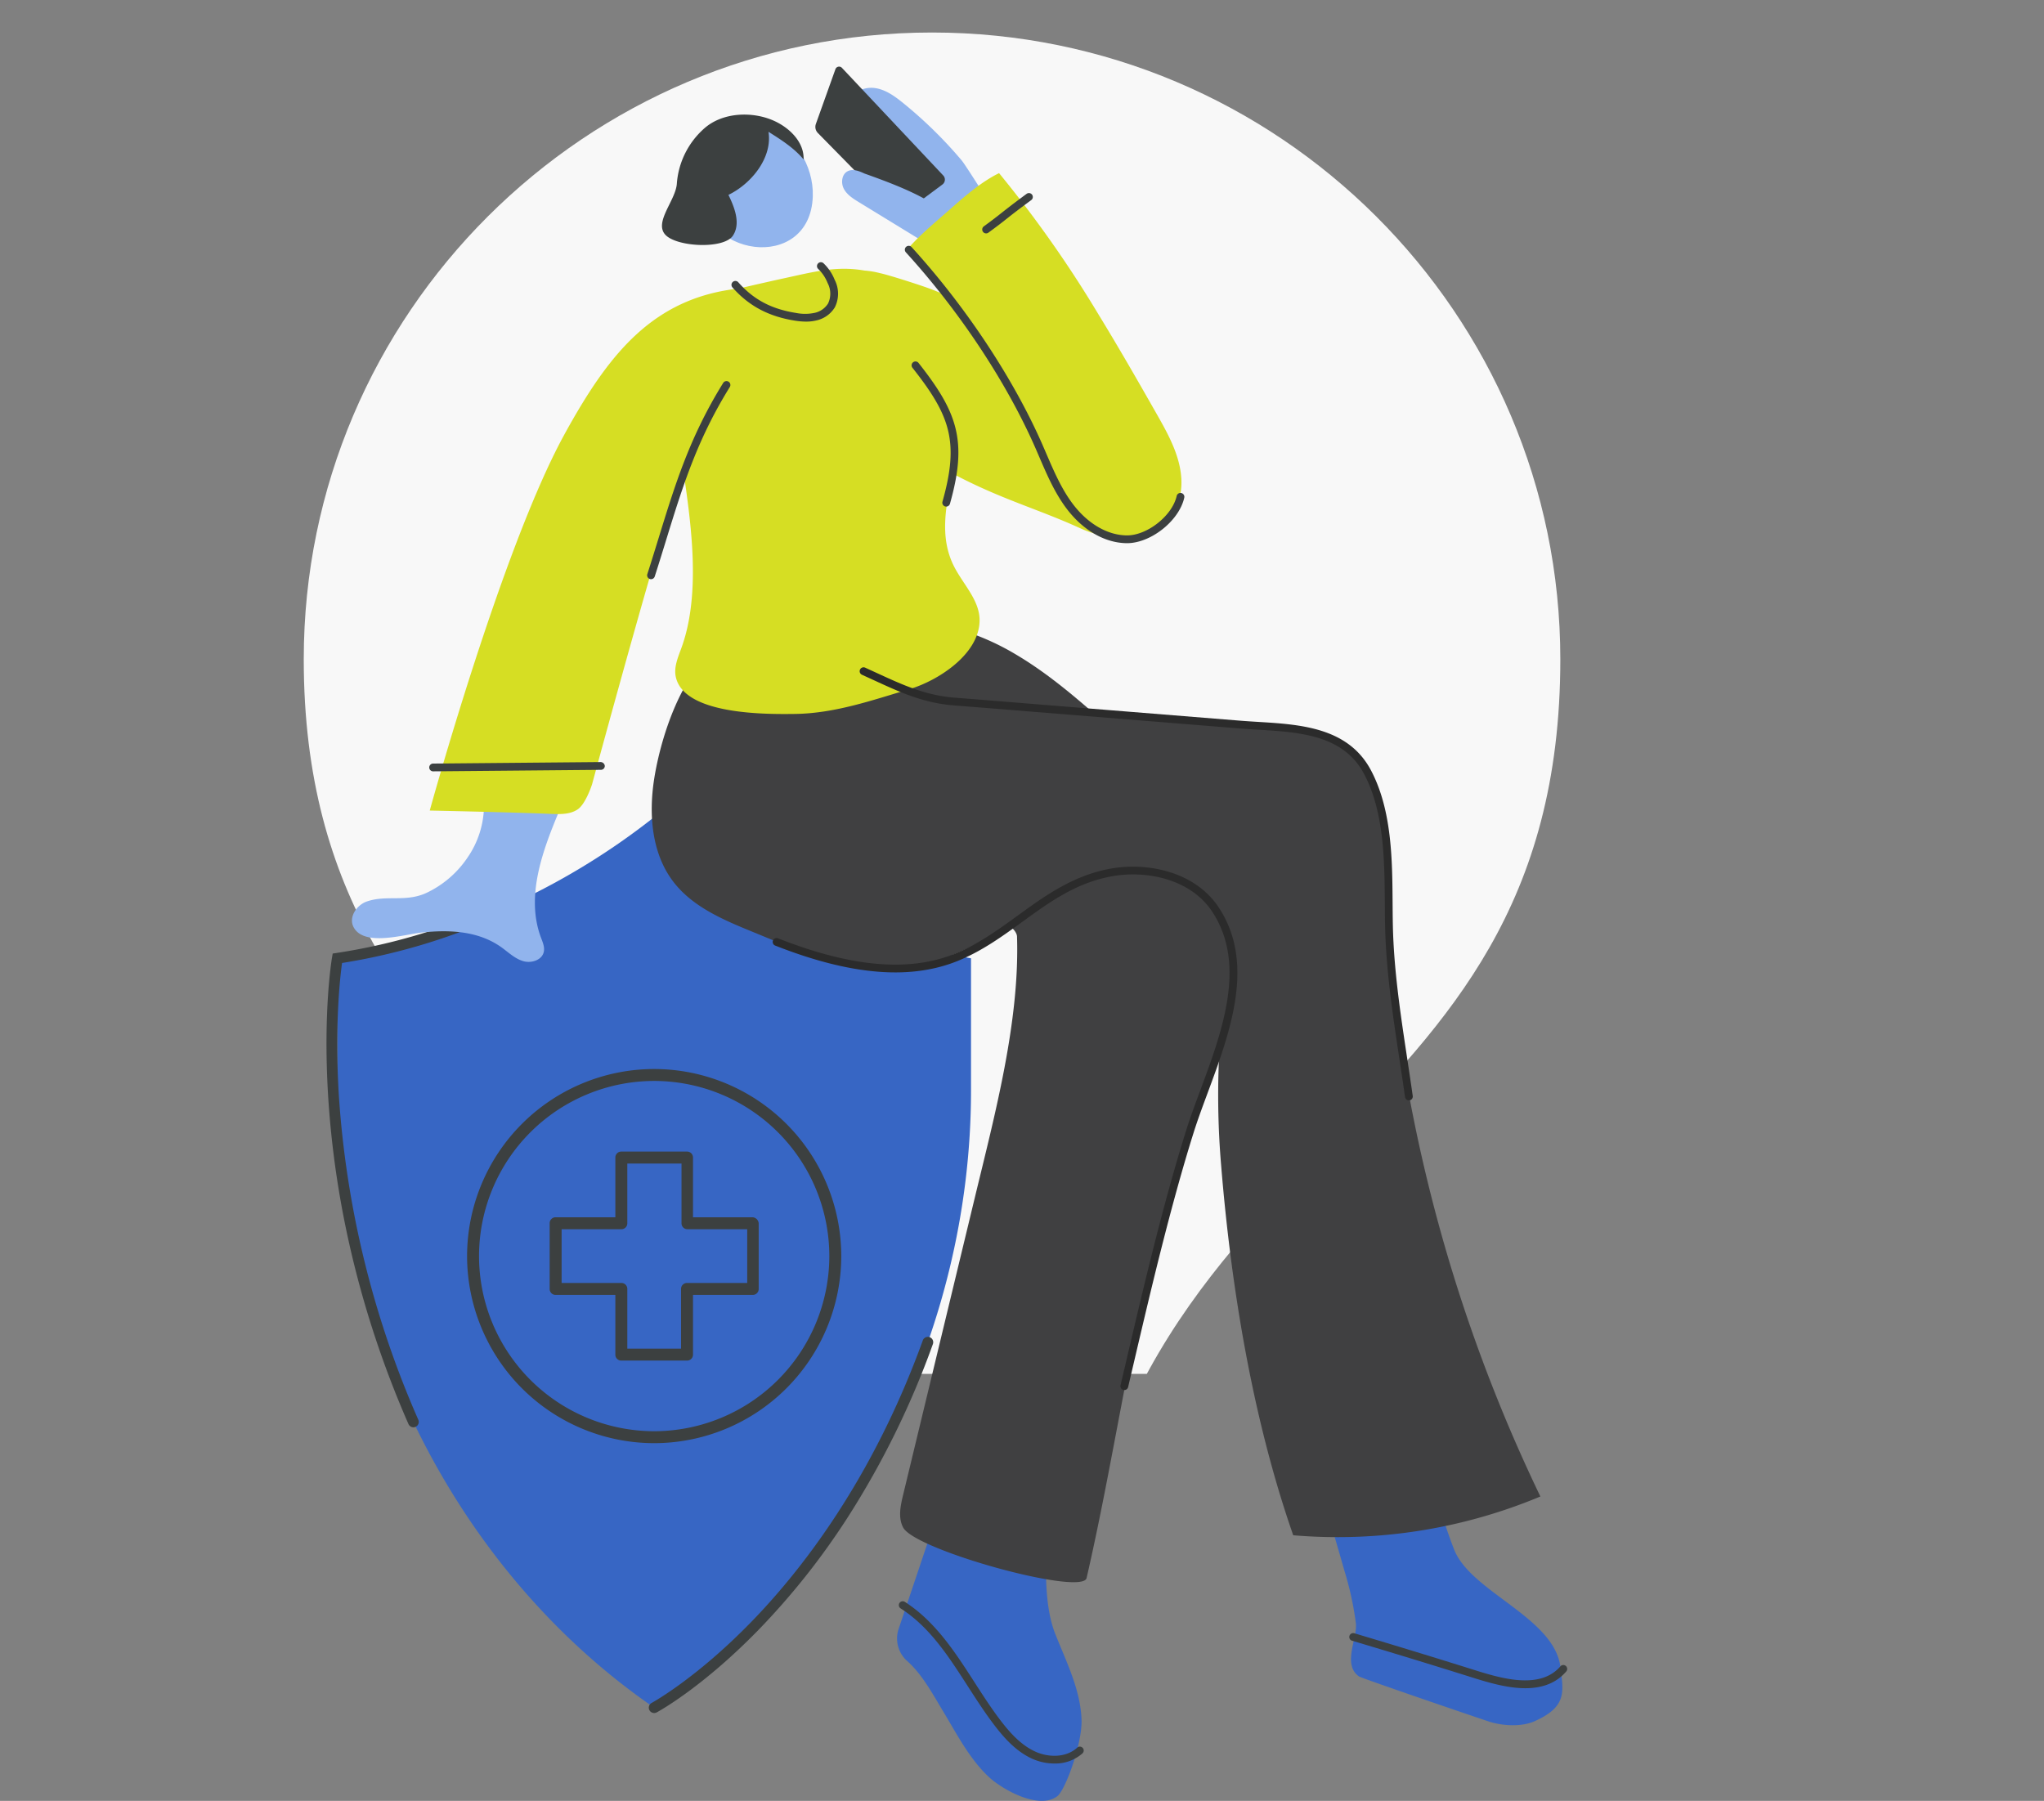 <?xml version="1.0" encoding="UTF-8" standalone="yes"?>
<svg xmlns="http://www.w3.org/2000/svg" xmlns:xlink="http://www.w3.org/1999/xlink" width="601" height="529.567" viewBox="0 0 601 529.567">
  <rect x="0" y="0" width="601" height="529.567" fill="#808080" stroke="none"/>
  <defs>
    <style>.a{fill:#fff;stroke:#707070;}.b{clip-path:url(#a);}.c{fill:#f8f8f8;}.d{fill:#3766c4;}.e{fill:#3c4040;}.f{fill:#91b4ed;}.g{fill:#404041;}.h{fill:#2b2b2b;}.i{fill:#d6de23;}</style>
    <clipPath id="a">
      <rect class="a" width="601" height="404" transform="translate(-66 1768)"/>
    </clipPath>
  </defs>
  <g transform="translate(66 -1768)">
    <g class="b">
      <path class="c" d="M831.989,2244.306c0,61.217-24.767,102.493-49,134.845-8.294,11.017-17.055,21.661-25.768,32.213-34.715,42.066-67.52,81.809-67.52,145.118,0,101.61,82.873,184.3,184.735,184.3s184.736-82.693,184.736-184.3c0-66.61-33.364-104.307-68.685-144.235-9.2-10.365-18.685-21.1-27.562-32.352-24.3-30.818-49.137-71.025-49.137-135.589,0-91.664,39.468-132.569,77.631-172.079,34.832-36.07,67.753-70.188,67.753-142.376,0-101.61-82.873-184.3-184.736-184.3S689.7,1828.24,689.7,1929.851c0,70.049,32.129,104.911,66.168,141.865C793.29,2112.295,831.989,2154.315,831.989,2244.306Z" transform="translate(-666.389 32.01)"/>
    </g>
    <g transform="translate(21.858 -12.419)">
      <g transform="translate(8.142 2020.699)">
        <path class="d" d="M6859.968-5964.795v38.94c0,71.146-35.237,141.584-93.16,181.42-57.922-39.836-93.159-110.273-93.159-181.42v-38.94a206.553,206.553,0,0,0,93.159-41.515,206.556,206.556,0,0,0,93.16,41.515Zm0,0" transform="translate(-6670.46 6006.31)"/>
        <g transform="translate(0 24.892)">
          <path class="e" d="M6687.077-5757.134a1.579,1.579,0,0,1-1.446-.945,290.721,290.721,0,0,1-17.467-53.25,276.627,276.627,0,0,1-6.18-43.6c-1.472-24.6,1.066-39.757,1.175-40.391l.193-1.124,1.127-.169a178.157,178.157,0,0,0,48.98-14.889,1.578,1.578,0,0,1,2.124.687,1.578,1.578,0,0,1-.686,2.123,181.377,181.377,0,0,1-48.795,15.022c-.549,3.945-2.2,18.108-.961,38.665a283.07,283.07,0,0,0,23.381,95.655,1.579,1.579,0,0,1-.812,2.08A1.582,1.582,0,0,1,6687.077-5757.134Z" transform="translate(-6661.526 5911.671)"/>
        </g>
        <g transform="translate(94.77 152.836)">
          <path class="e" d="M7023.413-5314.624a1.578,1.578,0,0,1-1.391-.831,1.579,1.579,0,0,1,.642-2.137h0c.127-.069,12.969-7.083,29.14-23.664,14.921-15.3,35.811-42.108,50.594-82.944a1.578,1.578,0,0,1,2.021-.947,1.579,1.579,0,0,1,.947,2.021,252.373,252.373,0,0,1-24.9,50.732,212.843,212.843,0,0,1-26.506,33.452c-16.49,16.881-29.26,23.841-29.8,24.129A1.571,1.571,0,0,1,7023.413-5314.624Z" transform="translate(-7021.833 5425.241)"/>
        </g>
        <g transform="translate(40.021 72.758)">
          <path class="e" d="M6871.854-5727.187a55.7,55.7,0,0,0-55.669,55.669,55.7,55.7,0,0,0,55.669,55.669,55.7,55.7,0,0,0,55.669-55.669A55.7,55.7,0,0,0,6871.854-5727.187Zm0,106.509a50.894,50.894,0,0,1-50.84-50.84,50.894,50.894,0,0,1,50.84-50.84,50.894,50.894,0,0,1,50.84,50.84A50.894,50.894,0,0,1,6871.854-5620.679Z" transform="translate(-6815.527 5727.845)"/>
          <path class="d" d="M6870.012-5617.035a56.39,56.39,0,0,1-56.327-56.326,56.391,56.391,0,0,1,56.327-56.327,56.39,56.39,0,0,1,56.326,56.327A56.39,56.39,0,0,1,6870.012-5617.035Zm0-111.338A55.074,55.074,0,0,0,6815-5673.361a55.073,55.073,0,0,0,55.012,55.011,55.073,55.073,0,0,0,55.011-55.011A55.074,55.074,0,0,0,6870.012-5728.373Zm0,106.509a51.556,51.556,0,0,1-51.5-51.5,51.557,51.557,0,0,1,51.5-51.5,51.556,51.556,0,0,1,51.5,51.5A51.555,51.555,0,0,1,6870.012-5621.864Zm0-101.68a50.239,50.239,0,0,0-50.183,50.183,50.239,50.239,0,0,0,50.183,50.182,50.239,50.239,0,0,0,50.182-50.182A50.239,50.239,0,0,0,6870.012-5723.543Z" transform="translate(-6813.685 5729.688)"/>
        </g>
        <g transform="translate(64.302 97.038)">
          <path class="e" d="M6968.859-5615.562h-16.9v-16.9a2.4,2.4,0,0,0-2.414-2.415h-19.317a2.4,2.4,0,0,0-2.415,2.415v16.9h-16.9a2.4,2.4,0,0,0-2.415,2.415v19.316a2.4,2.4,0,0,0,2.415,2.414h16.9v16.9a2.4,2.4,0,0,0,2.415,2.414h19.317a2.4,2.4,0,0,0,2.414-2.414v-16.9h16.9a2.4,2.4,0,0,0,2.414-2.414v-19.316A2.593,2.593,0,0,0,6968.859-5615.562Zm-2.415,19.316h-16.9a2.4,2.4,0,0,0-2.415,2.415v16.9h-14.487v-16.9a2.4,2.4,0,0,0-2.415-2.415h-16.9v-14.487h16.9a2.4,2.4,0,0,0,2.415-2.414v-16.9h14.621v16.9a2.4,2.4,0,0,0,2.415,2.414h16.9v14.487Z" transform="translate(-6907.837 5635.536)"/>
          <path class="d" d="M6947.7-5573.284h-19.316a3.075,3.075,0,0,1-3.072-3.072V-5592.6h-16.245a3.076,3.076,0,0,1-3.072-3.072v-19.316a3.076,3.076,0,0,1,3.072-3.072h16.245v-16.245a3.076,3.076,0,0,1,3.072-3.072H6947.7a3.076,3.076,0,0,1,3.072,3.072v16.245h16.244a3.237,3.237,0,0,1,3.069,3.007l0,.065v19.316a3.076,3.076,0,0,1-3.072,3.072h-16.244v16.245A3.075,3.075,0,0,1,6947.7-5573.284Zm-38.633-43.462a1.738,1.738,0,0,0-1.756,1.757v19.316a1.738,1.738,0,0,0,1.756,1.757h17.56v17.56a1.738,1.738,0,0,0,1.757,1.757H6947.7a1.738,1.738,0,0,0,1.757-1.757v-17.56h17.559a1.738,1.738,0,0,0,1.757-1.757v-19.281a1.937,1.937,0,0,0-1.757-1.792h-17.559v-17.56a1.738,1.738,0,0,0-1.757-1.757h-19.316a1.738,1.738,0,0,0-1.757,1.757v17.56Zm36.876,38.633h-15.8v-17.56a1.738,1.738,0,0,0-1.757-1.757h-17.56v-15.8h17.56a1.738,1.738,0,0,0,1.757-1.757v-17.559h15.936v17.559a1.738,1.738,0,0,0,1.757,1.757h17.56v15.8H6947.7a1.738,1.738,0,0,0-1.756,1.757Zm-14.487-1.315h13.172v-16.245a3.075,3.075,0,0,1,3.071-3.072h16.379v-13.172h-16.245a3.076,3.076,0,0,1-3.072-3.072v-16.244h-13.306v16.244a3.076,3.076,0,0,1-3.072,3.072h-16.245v13.172h16.244a3.076,3.076,0,0,1,3.073,3.072Z" transform="translate(-6905.995 5637.378)"/>
        </g>
      </g>
      <g transform="translate(15.63 1800)">
        <g transform="translate(0 0)">
          <path class="d" d="M1001.526,92.775c-.306-8.855-4.469-17.033-7.734-25.267-6.127-15.45.03-45.774.03-45.774L965.892,12.1s-17.4,51.759-18.189,54.071a8.875,8.875,0,0,0,2.682,9.432c4.369,3.942,7.431,9.7,10.492,14.768,4.083,6.754,7.727,13.965,13.517,19.326,3.739,3.46,14.5,9.651,19.969,5.581C996.794,113.473,1001.765,99.712,1001.526,92.775Z" transform="translate(-787.008 393.365)"/>
          <path class="d" d="M1148.468,76.941c-1.762-14.766-26.411-22.141-31.3-34.734-9.564-24.667-8.054-39.769-8.054-39.769l-31.983,19.174s5.563,19.007,7.806,26.911a92.878,92.878,0,0,1,3.371,15.5c.425,4.4-4.027,12.082.906,15.548.665.468,29.784,10.455,38.358,13.314,3.963,1.251,9.495,1.55,13.286-.15C1150.414,88.451,1149.325,84.131,1148.468,76.941Z" transform="translate(-793.114 393.82)"/>
          <path class="f" d="M948.411-402.315c-2.4-1.946-5-3.862-8.043-4.391s-6.626.779-7.715,3.67c-1.244,3.3,1.105,6.778,3.345,9.5,8.408,10.227,29.961,32.04,29.961,32.04l10.66-6.859s-9.724-15.559-11.03-17.107A127.72,127.72,0,0,0,948.411-402.315Z" transform="translate(-786.305 413.063)"/>
          <path class="e" d="M922.228-396.5l5.748-16.1a1.148,1.148,0,0,1,1.918-.4l29.783,31.647a1.783,1.783,0,0,1-.234,2.651l-12.567,9.355-24.065-24.5A2.557,2.557,0,0,1,922.228-396.5Z" transform="translate(-785.824 413.371)"/>
          <path class="f" d="M936.885-380.429c-1.568-.733-3.425-1.465-4.955-.654-1.739.922-2,3.469-1.066,5.2s2.691,2.838,4.371,3.866l21.309,13.044a11.991,11.991,0,0,0,4.827,2.05c8.417.89.7-10.657-2.177-13.014C953.834-374.32,943.424-378.095,936.885-380.429Z" transform="translate(-786.212 411.869)"/>
          <path class="f" d="M907.183-394.84c-9.214-3.332-20.149,2.919-20.7,16.832-.857,21.737,32.443,26.283,33.167,3.588C919.944-383.6,913.993-392.378,907.183-394.84Z" transform="translate(-784.149 412.541)"/>
          <path class="e" d="M916.394-385.367c.186-5.131-4.174-9.379-8.876-11.441-6.215-2.725-14.666-2.431-20.016,2.042a24,24,0,0,0-8.39,16.652c-.436,4.869-6.649,11.118-3.444,14.809s17.288,4.422,19.954.325c2.3-3.528.519-8.187-1.332-11.968,6.735-3.261,12.98-10.914,11.778-18.546C909.755-391.185,913.617-388.715,916.394-385.367Z" transform="translate(-783.598 412.674)"/>
          <path class="g" d="M1091.622-118.522c-2.222-14.688-2.305-19.431-2.913-33.5-.336-7.785-.5-24.155-2.066-33.064-3.444-19.631-14.465-24.8-31.686-25.831s-35.628-2.507-52.966-3.833c-7.274-6.376-14.9-12.676-23.238-17.612a73.324,73.324,0,0,0-15.347-6.977c-13.361-4.2-57.889-1.6-68.518,2.739-13.547,5.534-20.583,27.957-22.588,40.848-1.622,10.428-.739,21.9,5.71,30.251,5.668,7.343,14.667,11.148,23.258,14.65,11.8,4.812,24.507,10.659,37.484,11.045,13.629.405,25.983-5.608,37.328-12.658.776-.482,2.869,1.483,2.918,2.993.815,25.079-6.6,52.681-12.429,76.859Q956.028-28.9,945.484,14.806c-.761,3.152-1.485,6.635.03,9.5,3.552,6.723,52.712,20.2,53.939,14.867,7.719-33.529,12.38-67.511,21.069-100.85q6.194-23.765,14.315-46.971c1.17-3.342,2.49-6.682,3.823-10.037a244.215,244.215,0,0,0,.356,36.51c2.935,36.018,9.275,74.6,21.194,108.764a154.543,154.543,0,0,0,72.673-11.4A470.082,470.082,0,0,1,1091.622-118.522Z" transform="translate(-783.45 405.288)"/>
          <path class="f" d="M814.12-184.111a29.955,29.955,0,0,1-12.112,10.445c-6.128,2.835-11.776.506-17.574,2.544-2.969,1.044-5.3,4.544-3.93,7.379,2.936,6.075,15.069,2.247,20.171,1.721,8.218-.846,16.842-.5,23.72,4.61,1.956,1.451,3.811,3.194,6.159,3.842s5.4-.344,5.945-2.718c.329-1.425-.314-2.868-.826-4.237-4.58-12.212.523-25.707,5.572-37.733l-22.32-1.044A27.243,27.243,0,0,1,814.12-184.111Z" transform="translate(-780.101 416.647)"/>
          <path class="i" d="M1016.847-309.665c-5.573-9.8-11.193-19.607-17.086-29.229a346.469,346.469,0,0,0-29.264-41.6c-5.063,2.475-9.846,6.577-14.461,10.669-4.214,3.735-8.473,7.16-12.359,11.556,4.1,4.743,7.753,9.271,11.137,13.66-1.778-.773-3.558-1.509-5.334-2.147-2.73-.982-11.325-3.767-14-4.331a24.893,24.893,0,0,0-4.53-.755c-8.313-1.467-15.214.439-23.661,2.265-3.131.678-8.446,1.884-13.34,3.021-23.8,2.6-36.646,17.5-48.464,37.931q-1.542,2.667-3.054,5.456C824.065-269.349,803.1-193.057,803.1-193.057s23.859.489,35.7.986c2.679.112,5.563.171,7.788-1.324,2.412-1.62,4.246-7.4,4.246-7.4s14.182-52.451,21.81-77.262c1.539-5.009,5.1-14.366,5.138-14.108,2.352,15.975,4.946,35.887-.7,51.338-1,2.733-2.249,5.6-1.642,8.444,2.394,11.231,26.618,11.025,35.035,10.917,11.709-.149,22.7-4.019,33.689-7.289,8.3-2.47,20.421-10.16,20.605-20.072.116-6.244-5.219-11.063-7.855-16.725-4.007-8.606-1.857-17.706-.121-26.619,14.178,7.539,24.966,10.36,37.294,15.981a29.168,29.168,0,0,0,9.858,2.633c9.816,1.51,20.977-4.711,20.135-17.274C1023.625-297.6,1020.2-303.767,1016.847-309.665Z" transform="translate(-780.229 411.825)"/>
          <g transform="translate(149.281 176.65)">
            <path class="h" d="M1097.234-100.655a1.143,1.143,0,0,1-1.131-.983c-.527-3.757-1.092-7.5-1.658-11.232-1.928-12.751-3.923-25.935-4.207-39.187-.046-2.139-.061-4.336-.077-6.571-.09-12.543-.189-26.758-6.039-37.914-6.078-11.595-18.931-12.376-31.361-13.132-1.745-.106-3.468-.212-5.142-.346l-62.479-5.044c-7.178-.586-14.357-1.174-21.536-1.725-9.056-.695-15.882-3.839-23.787-7.478l-3.394-1.552a1.142,1.142,0,0,1-.572-1.512,1.144,1.144,0,0,1,1.512-.572l3.408,1.56c7.707,3.547,14.361,6.612,23.008,7.274,7.184.552,14.365,1.141,21.547,1.728L1047.8-212.3c1.658.133,3.365.238,5.1.344,12.453.757,26.569,1.616,33.247,14.351,6.107,11.647,6.21,26.158,6.3,38.961.016,2.224.031,4.41.077,6.538.28,13.1,2.264,26.214,4.182,38.892.565,3.742,1.132,7.492,1.662,11.257a1.143,1.143,0,0,1-.973,1.291A1.141,1.141,0,0,1,1097.234-100.655Z" transform="translate(-935.748 228.005)"/>
          </g>
          <g transform="translate(123.709 235.274)">
            <path class="h" d="M1012.306-12.588a1.13,1.13,0,0,1-.264-.031,1.141,1.141,0,0,1-.85-1.373l1.9-8.1c4.707-20.093,10.565-45.1,17.385-66.826,1.167-3.714,2.61-7.611,4.141-11.737,6.46-17.421,13.78-37.167,3.489-52.654-6.386-9.608-19.3-12.137-29.275-10.381-10.6,1.868-18.352,7.494-26.563,13.453-5.88,4.264-11.959,8.674-19.146,11.545-13.974,5.586-31.465,4.076-53.486-4.6a1.143,1.143,0,0,1-.643-1.484,1.136,1.136,0,0,1,1.483-.643c21.449,8.451,38.393,9.962,51.8,4.607,6.924-2.766,12.885-7.091,18.652-11.274,8.06-5.848,16.394-11.894,27.51-13.853,10.7-1.887,24.619.895,31.576,11.366,10.935,16.457,3.4,36.781-3.251,54.714-1.518,4.1-2.954,7.969-4.1,11.626-6.795,21.647-12.643,46.606-17.342,66.663l-1.9,8.1A1.142,1.142,0,0,1,1012.306-12.588Z" transform="translate(-908.914 166.488)"/>
          </g>
          <g transform="translate(162.564 52.707)">
            <path class="e" d="M1015.026-270.625h-.122c-6.359-.071-12.76-3.731-17.565-10.041-3.536-4.643-5.867-10.061-8.118-15.3l-1.119-2.587c-8.439-19.283-22.333-40.276-38.118-57.6a1.142,1.142,0,0,1,.076-1.614,1.146,1.146,0,0,1,1.614.075c15.946,17.5,29.987,38.72,38.523,58.221l1.124,2.6c2.2,5.112,4.469,10.4,7.836,14.818,4.375,5.744,10.123,9.077,15.772,9.139h.1c5.968,0,13.3-5.815,14.585-11.589a1.143,1.143,0,0,1,1.366-.867,1.143,1.143,0,0,1,.867,1.365C1030.34-277.214,1022.033-270.625,1015.026-270.625Z" transform="translate(-949.686 358.063)"/>
          </g>
          <g transform="translate(86.794 92.483)">
            <path class="e" d="M871.321-258.07a1.151,1.151,0,0,1-.351-.055,1.143,1.143,0,0,1-.738-1.438c1.171-3.638,2.253-7.155,3.31-10.586,4.929-16,9.186-29.82,18.993-45.636a1.149,1.149,0,0,1,1.575-.369,1.145,1.145,0,0,1,.369,1.574c-9.653,15.565-13.87,29.255-18.752,45.1-1.058,3.441-2.145,6.966-3.319,10.612A1.143,1.143,0,0,1,871.321-258.07Z" transform="translate(-870.177 316.325)"/>
          </g>
          <g transform="translate(164.549 86.708)">
            <path class="e" d="M961.948-279.709a1.1,1.1,0,0,1-.312-.044,1.144,1.144,0,0,1-.789-1.41c5.021-17.739,2.2-25.387-8.832-39.37a1.143,1.143,0,0,1,.189-1.606,1.143,1.143,0,0,1,1.606.189c11.382,14.43,14.489,22.854,9.238,41.41A1.146,1.146,0,0,1,961.948-279.709Z" transform="translate(-951.769 322.385)"/>
          </g>
          <g transform="translate(111.592 57.528)">
            <path class="e" d="M918.12-335.542a21.186,21.186,0,0,1-3.315-.29c-7.7-1.221-13.518-4.325-18.321-9.765a1.145,1.145,0,0,1,.1-1.613,1.141,1.141,0,0,1,1.613.1c4.492,5.09,9.724,7.872,16.966,9.019a13.59,13.59,0,0,0,5.438-.015,6.191,6.191,0,0,0,3.995-2.761,6.668,6.668,0,0,0-.134-6.021,11.758,11.758,0,0,0-2.814-4.194,1.145,1.145,0,0,1,.053-1.617,1.148,1.148,0,0,1,1.616.054,13.847,13.847,0,0,1,3.216,4.793,8.933,8.933,0,0,1,.051,8.116,8.477,8.477,0,0,1-5.442,3.852A12.617,12.617,0,0,1,918.12-335.542Z" transform="translate(-896.199 353.005)"/>
          </g>
          <g transform="translate(22.723 204.509)">
            <path class="e" d="M804.088-196.041a1.143,1.143,0,0,1-1.143-1.133,1.142,1.142,0,0,1,1.132-1.153l49.334-.445a1.273,1.273,0,0,1,1.154,1.132,1.145,1.145,0,0,1-1.133,1.154l-49.334.445Z" transform="translate(-802.945 198.772)"/>
          </g>
          <g transform="translate(185.319 37.198)">
            <path class="e" d="M974.708-362.487a1.144,1.144,0,0,1-.926-.471,1.143,1.143,0,0,1,.253-1.6c2.628-1.913,3.781-2.822,5.137-3.895,1.5-1.184,3.24-2.562,7.442-5.665a1.146,1.146,0,0,1,1.6.241,1.145,1.145,0,0,1-.241,1.6c-4.168,3.077-5.9,4.444-7.382,5.619-1.375,1.088-2.543,2.011-5.209,3.95A1.142,1.142,0,0,1,974.708-362.487Z" transform="translate(-973.563 374.337)"/>
          </g>
        </g>
        <g transform="translate(160.825 451.296)">
          <path class="e" d="M993.576,107.893a16,16,0,0,1-6.262-1.289c-4.866-2.1-8.444-6.186-11.019-9.505-2.938-3.791-5.6-7.928-8.18-11.928C962.347,76.214,956.9,67.756,948.387,62.3a1.144,1.144,0,1,1,1.235-1.925c8.929,5.725,14.768,14.791,20.416,23.558,2.549,3.96,5.187,8.055,8.064,11.766,2.407,3.1,5.732,6.911,10.121,8.808,3.6,1.56,8.731,1.767,12.056-1.28a1.143,1.143,0,1,1,1.546,1.685A12.018,12.018,0,0,1,993.576,107.893Z" transform="translate(-947.861 -60.192)"/>
        </g>
        <g transform="translate(293.244 460.648)">
          <path class="e" d="M1138.578,86.212c-5.57,0-11.488-1.859-16.108-3.311l-.417-.132c-11.048-3.468-22.308-6.91-34.423-10.525a1.143,1.143,0,1,1,.655-2.191c12.125,3.618,23.4,7.063,34.453,10.534l.418.131c7.814,2.456,19.633,6.17,25.738-.952a1.144,1.144,0,0,1,1.736,1.489C1147.445,84.971,1143.128,86.212,1138.578,86.212Z" transform="translate(-1086.813 -70.005)"/>
        </g>
      </g>
    </g>
  </g>
</svg>